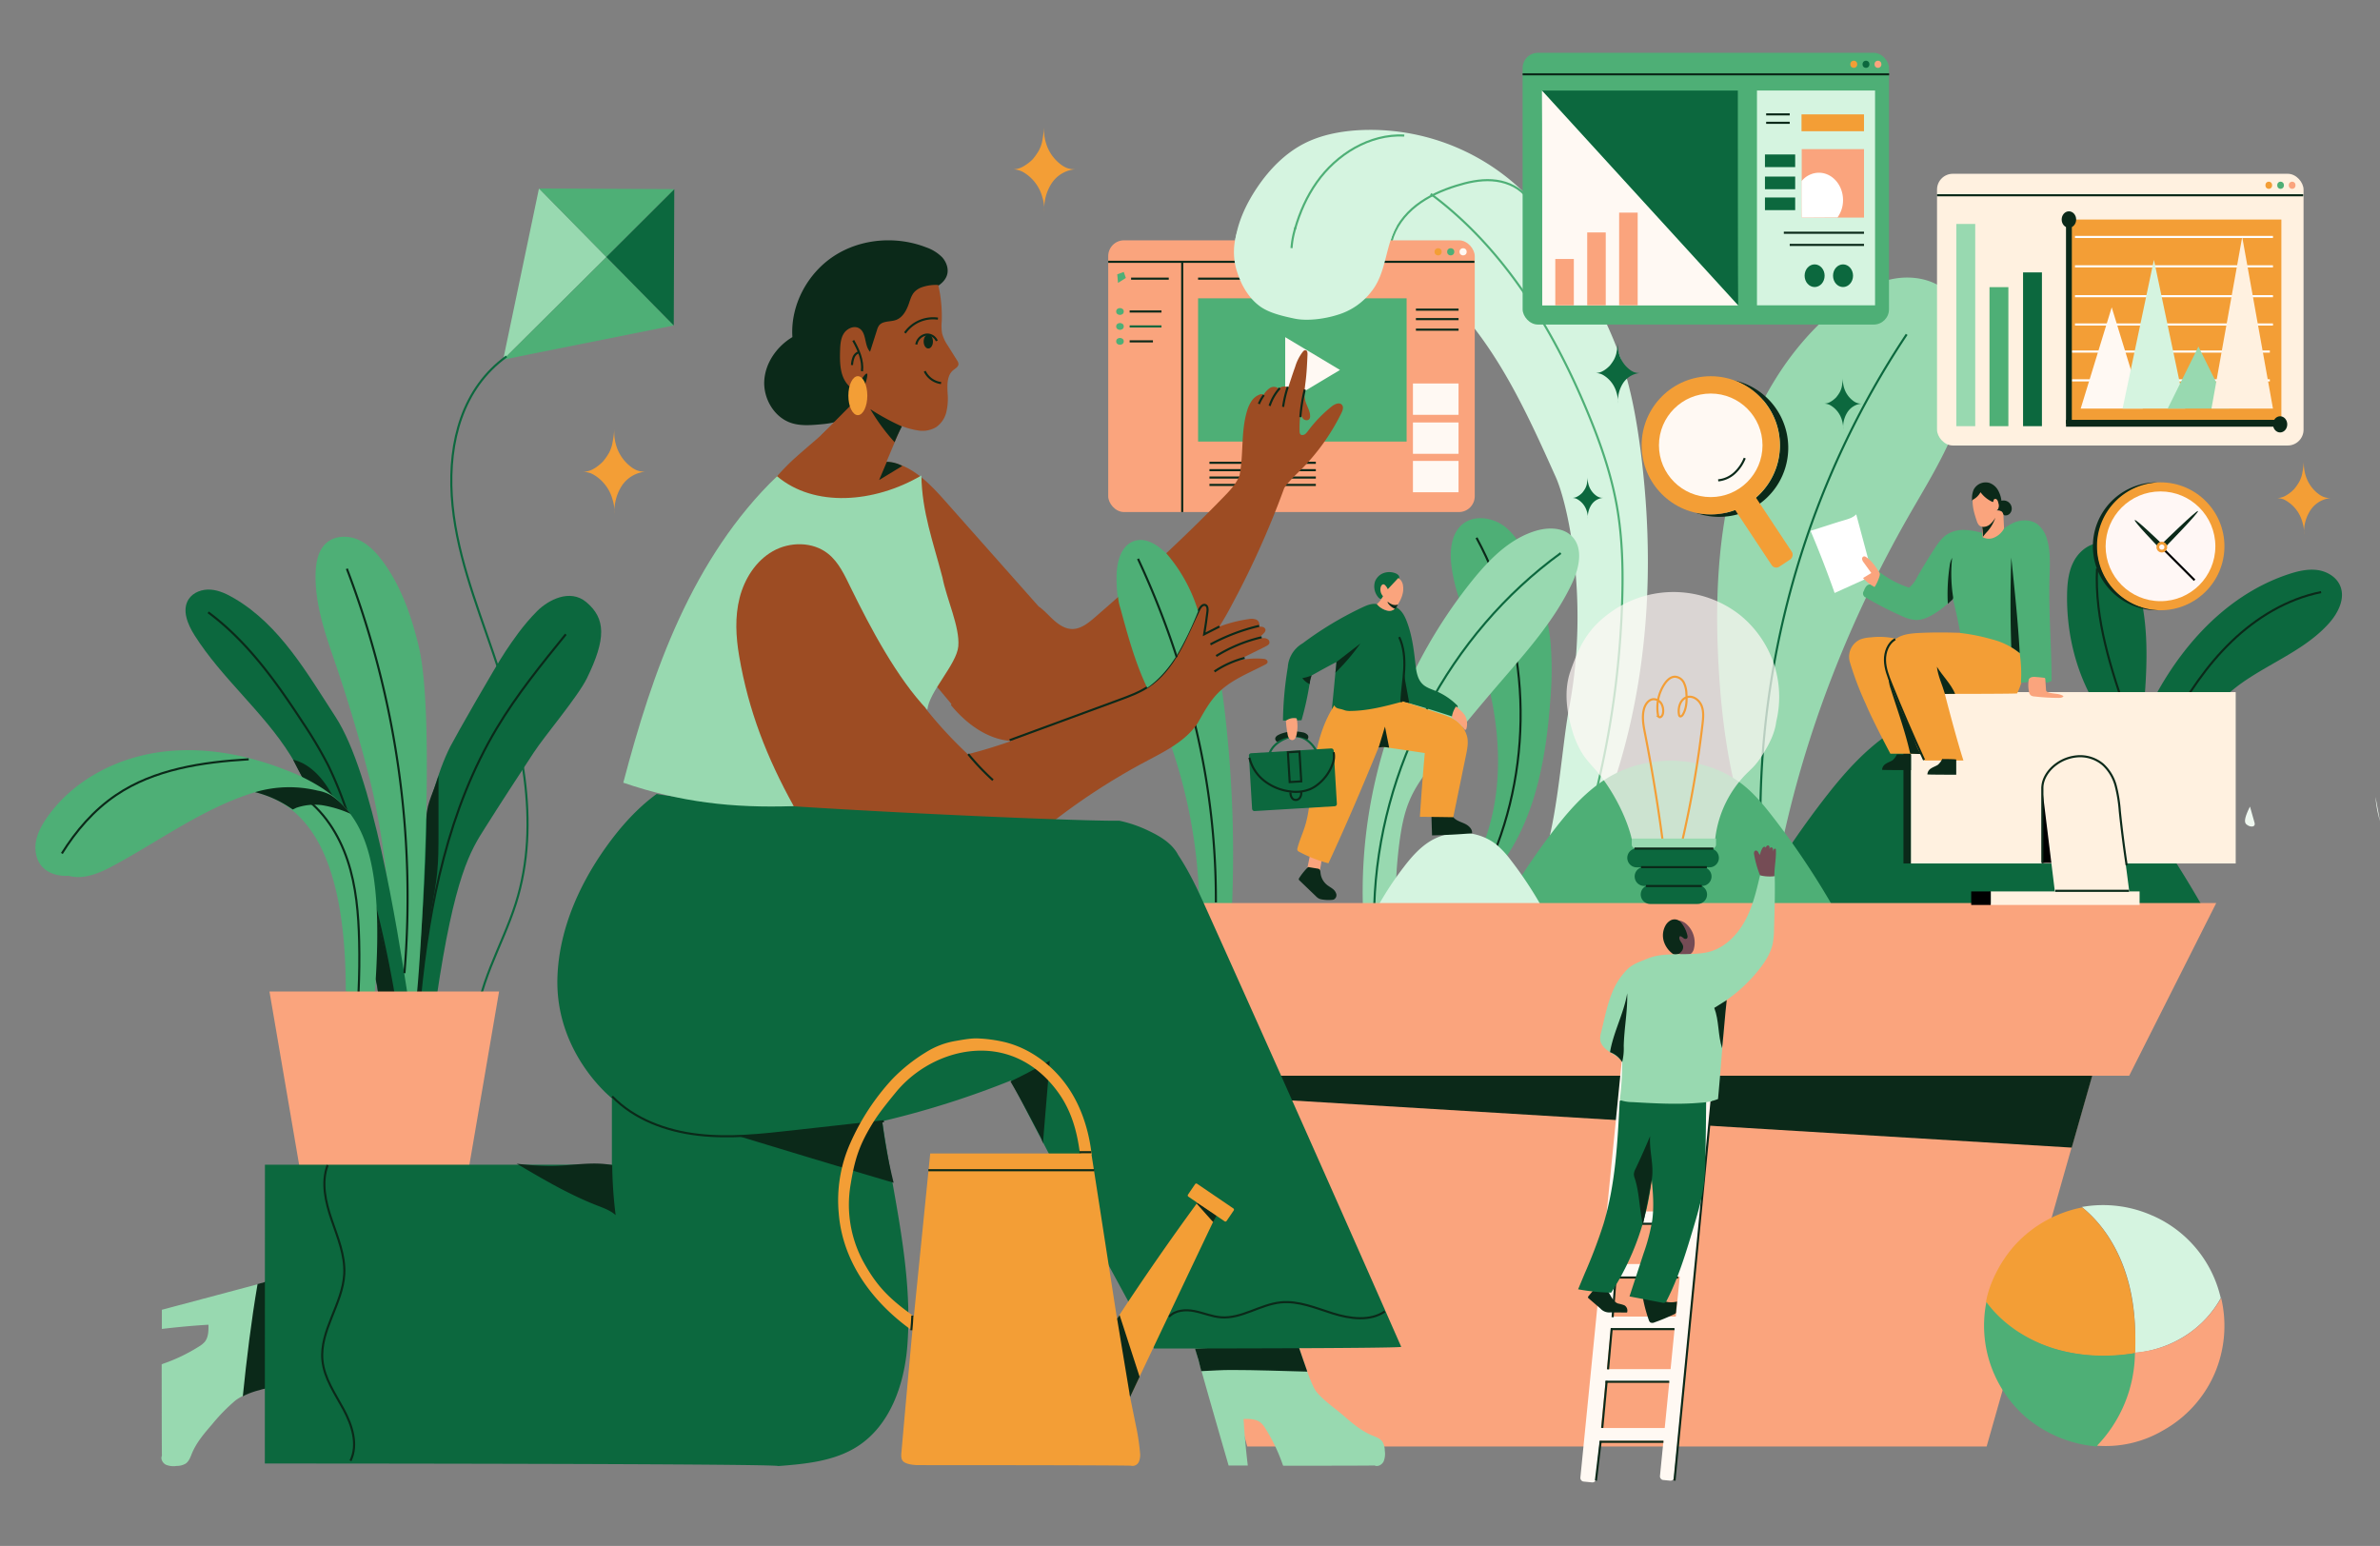 <?xml version="1.0" encoding="UTF-8"?> <svg xmlns="http://www.w3.org/2000/svg" viewBox="0 0 1129.85 733.92"><rect x="0" y="0" width="1129.85" height="733.92" fill="#808080" stroke="none"/><defs><style>.cls-1{fill:#98d9b0;}.cls-13,.cls-14,.cls-2{fill:#4eaf76;}.cls-3{fill:#0c683e;}.cls-10,.cls-19,.cls-20,.cls-22,.cls-24,.cls-25,.cls-4,.cls-6{fill:none;}.cls-14,.cls-25,.cls-4{stroke:#0c683e;}.cls-10,.cls-13,.cls-14,.cls-19,.cls-20,.cls-22,.cls-24,.cls-25,.cls-4,.cls-6{stroke-miterlimit:10;}.cls-5{fill:#0b2919;}.cls-13,.cls-6{stroke:#0b2919;}.cls-7{fill:#faa47d;}.cls-8{fill:#eff8f0;}.cls-9{fill:#d5f4e0;}.cls-10{stroke:#4eaf76;}.cls-11{fill:#f39e36;}.cls-12{fill:#fff9f3;}.cls-15{fill:#9d4c23;}.cls-16{fill:#754c55;}.cls-17{fill:#fff1e0;}.cls-18{fill:#fff;}.cls-19{stroke:#fff9f3;}.cls-20{stroke:#fff;}.cls-21,.cls-23{fill:#fff7f5;}.cls-22{stroke:#000;}.cls-23{opacity:0.71;}.cls-24{stroke:#f39e36;}.cls-25{stroke-linecap:round;stroke-width:9px;}</style></defs><g id="Why_step_into_this_journey_2_5" data-name="Why step into this journey 2/5"><polygon class="cls-1" points="255.87 89.47 238.87 170.73 287.89 122.02 255.87 89.47"></polygon><polygon class="cls-2" points="319.84 154.5 238.87 170.73 287.86 122.03 319.84 154.5"></polygon><polygon class="cls-2" points="320.13 89.78 287.85 122.02 255.87 89.47 320.13 89.78"></polygon><polygon class="cls-3" points="320.1 89.85 287.85 122.01 319.85 154.5 320.1 89.85"></polygon><path class="cls-4" d="M240.46,169.21c-20.88,15.12-27.59,40.31-26,66.12s11.34,50.27,19.67,74.73c13.05,38.3,23,80.26,10.74,118.85-6.47,20.45-19,39.58-19.11,61"></path><path class="cls-3" d="M190.39,473.53c0-37,11.43-95.78,23.4-119.16,2.76-5.37,21.33-37.87,26.09-45,3.41-5.09,8.25-12.39,15.14-19.29,5.25-5.24,15.56-10.73,23.31-4.23,9.28,7.79,9.46,17.42.27,36.18-4.28,8.74-20,27.23-25.23,35.24-7.74,11.82-15.47,23.64-23,35.58-7,11-14.6,22.69-23.23,81.47C201.21,474.28,196.81,471.45,190.39,473.53Z"></path><path class="cls-5" d="M202.52,387.45c-.27,28.54-2.63,57-5,85.45l1.67.13c1.65-14.17,3.4-28.33,5.83-42.39.93-5.42,2-10.83,2.52-16.3.62-6.11.62-12.27.63-18.41l0-27.63C206.28,375,202.57,381.32,202.52,387.45Z"></path><path class="cls-2" d="M198.83,307.08c-3.4-14.27-8.27-28.46-16.92-40.3-3.16-4.32-6.94-8.4-11.84-10.55s-11.09-2-15.11,1.52c-3.82,3.34-4.91,8.81-5.11,13.87-.6,15.52,5,30.51,10,45.21q9,26.54,15.83,53.76c4.36,17.49,11.12,54.74,11.12,102.4a46.64,46.64,0,0,0,10.95-.14C198.54,470.87,207.62,344,198.83,307.08Z"></path><path class="cls-3" d="M193.83,474.34c-5.53-35.57-16.84-106.81-34.54-134-13.59-20.92-26.41-43.49-47.89-56.17-3.49-2.06-7.24-3.92-11.28-4.24s-8.44,1.19-10.61,4.61c-3.24,5.11-.45,11.81,2.77,16.93,13,20.62,32.69,36.41,45.61,57.1,4.76,7.62,8.28,16.2,11.92,24.42,6.18,14,22.89,44.42,30,90.3C186.83,472.89,187.38,471.41,193.83,474.34Z"></path><path class="cls-6" d="M98.83,290.69c18.65,13.82,32.39,33.16,45.09,52.6a202.85,202.85,0,0,1,12,20.27,187.34,187.34,0,0,1,9.21,23.05,559.37,559.37,0,0,1,21.76,85.49"></path><path class="cls-5" d="M144,369.63c1.25,5.68,3.53,2.42,7.8,6.37,8.15,7.53,13.6,17.65,16.92,28.24S173.36,426,174.21,437q.64,8.48.95,17a21.37,21.37,0,0,0,1,6.86,41,41,0,0,0,1.88,3.75c1.25,2.46,1.14,5.73,1.83,8.64a50,50,0,0,0,6.85-.76c-1.74-12.33-5.1-24.83-7.59-36.62a116.76,116.76,0,0,0-3.95-13.31l-4.78-14c-3.79-11.12-7.61-22.32-13.47-32.51-4-6.95-10-13.55-17.78-15.4C139.91,362.22,144.15,370.53,144,369.63Z"></path><path class="cls-2" d="M177.87,472.13c5.08-66.43-6-85.33-24.65-97.77a90.18,90.18,0,0,0-16.89-8.55c-19.4-7.73-40.66-11.69-61.31-8.63s-40.6,13.67-52.59,30.76c-2.46,3.51-4.62,7.36-5.36,11.58s.11,8.9,3,12c3.27,3.53,8.41,4.54,12.55,4.27,7.3,2,14.89-1.41,21.54-5,22.18-12,42.68-27.28,66.9-34.71,22.91,5.5,43.09,26.93,43.09,94.48C169.94,472.44,171.19,470.77,177.87,472.13Z"></path><path class="cls-5" d="M121.09,376.08a57.18,57.18,0,0,1,29.72-.74,20,20,0,0,1,6.34,2.22c3.76,2.42,6.43,5.48,9.29,8.8a54.36,54.36,0,0,0-13.66-4.12,27,27,0,0,0-12.21,1.29,15.84,15.84,0,0,1-1.6.76c-.14-.07-.9-.62-1.4-.92A52.4,52.4,0,0,0,121.09,376.08Z"></path><path class="cls-6" d="M118.07,360.47c-22,1.33-44.83,4.67-63,17-10.53,7.12-19,16.95-25.7,27.71"></path><path class="cls-6" d="M142.66,377.32c10.83,7.2,18.21,18.79,22.33,31.12s5.2,25.48,5.51,38.48q.28,12-.29,24"></path><path class="cls-6" d="M164.66,270A436.56,436.56,0,0,1,192,462"></path><path class="cls-6" d="M268.6,301.13c-11.59,14.29-23.23,28.65-32.69,44.44-23,38.39-32.17,83.51-36.53,128.06"></path><polygon class="cls-7" points="152.92 616.72 127.92 470.72 236.92 470.72 211.92 616.72 152.92 616.72"></polygon><path class="cls-1" d="M826.64,384.68c-6.56-22.16-9.48-45.26-10.77-68.34-1.75-31.29-.5-63.1,8.11-93.24s25-58.67,49.67-78c7.15-5.63,15.13-10.52,24-12.48s18.82-.64,25.88,5.09,10.29,14.78,11.37,23.7c1.8,14.92-1.79,30.06-7.6,43.92S913.53,232,906.08,245c-28,49.06-49,102.24-60.52,157.54A69.9,69.9,0,0,0,826.64,384.68Z"></path><path class="cls-8" d="M1068.13,382.92l2.11,7.46a2.26,2.26,0,0,1,.11,1.12c-.31,1.26-2.21,1-3.3.29S1064.39,390.31,1068.13,382.92Z"></path><path class="cls-9" d="M765.23,374.31c17.62-51.53,20.6-107.38,13.47-161.37-1.91-14.44-4.54-28.85-9.28-42.62-4.58-13.32-11.07-25.89-17.8-38.27-7-12.81-14.28-25.59-24-36.43A104.28,104.28,0,0,0,644,61.87c-8.67.62-17.38,2.38-25.1,6.38-9,4.68-16.32,12.23-22,20.64s-9.91,17.73-10.81,27.72,1.9,20.56,8.84,27.8c8,8.32,20.54,11.25,31.88,9.19s21.49-8.59,29.69-16.69c6.66-6.59,12.58-14.52,22.1-17a35,35,0,0,0,8,20.88c24,23.59,38.24,55.07,52,85.77,5.74,12.83,16,59,6.27,109.71-3.1,16.18-5.12,48.1-11,67.68C738.3,400.78,760.11,377.51,765.23,374.31Z"></path><path class="cls-2" d="M569.41,433a247,247,0,0,0-18.33-91.9c-9.1-22.24-21.71-44.29-21-68.31.19-6.35,2.21-13.78,8.2-15.9s12.15,2.34,16.39,7c18.08,20,23.77,48.1,26.87,74.89a582.84,582.84,0,0,1,3.22,93.77C579.3,433.62,573.58,433.18,569.41,433Z"></path><path class="cls-2" d="M700.91,408.24c15.47-31.43,11.79-69.32-.18-102.25-4.57-12.54-10.31-24.89-11.78-38.16-.76-6.93.12-14.91,5.62-19.19s14.16-3,19.78,1.36,8.92,11,11.66,17.62c5,12,8.82,24.54,10.09,37.46a160.77,160.77,0,0,1-.12,27.14c-2.06,29-7.64,59.35-26.24,81.73C707.6,412.62,705.46,411.29,700.91,408.24Z"></path><path class="cls-6" d="M700.94,255.31c25.55,47.06,27.88,106,6.11,155"></path><path class="cls-1" d="M647,430.47a236,236,0,0,1,51.94-154.9c8.09-10,17.6-19.7,29.89-23.49,5.9-1.82,13.08-1.87,17.41,2.53,5.59,5.68,3.43,15.19,0,22.41-8.17,17.32-21.11,31.85-33.59,46.37q-15.48,18-30.34,36.55c-4.94,6.16-9.89,12.45-13,19.69-2.81,6.49-4.07,13.54-5,20.56a217.89,217.89,0,0,0-1.74,31.48C657.29,433.09,651.66,433.35,647,430.47Z"></path><path class="cls-8" d="M1127.73,378.34a52.69,52.69,0,0,0,2.12,11.48"></path><path class="cls-6" d="M542.71,274.66a353.86,353.86,0,0,1,34.5,153.75"></path><path class="cls-4" d="M652.4,430c2-65.34,35.67-129,88.53-167.42"></path><path class="cls-10" d="M679.2,92.06c34.49,25.6,57.86,63.65,74.35,103.32,6,14.35,11.16,29.11,13.93,44.4s3.11,31.1,2.57,46.71A437.9,437.9,0,0,1,757,378.8"></path><path class="cls-10" d="M723.81,92.37c-3.92-4.24-9.73-6.4-15.49-6.78s-11.52.88-17,2.6c-6.75,2.11-13.35,5-18.93,9.34s-10.1,10.29-11.87,17.14"></path><path class="cls-10" d="M666.65,64.34c-16.38-.84-32.11,8.83-41.56,22.24s-13.3,30.06-14.23,46.44"></path><path class="cls-4" d="M835.72,392.46a414.15,414.15,0,0,1,69.43-233.71"></path><path class="cls-3" d="M829.46,435A429.61,429.61,0,0,1,865,380.53c9.83-12.83,20.61-25.3,34.31-33.88,27-16.92,64.93-15.33,89.27,5.26,6.72,5.7,12.34,12.57,17.72,19.54a506.57,506.57,0,0,1,40.25,60.66L928.25,435.4c-15.58.44-31.24.87-46.69-1.16-6-.78-11.95-1.94-18-2C853.69,432.19,844,435.1,829.46,435Z"></path><path class="cls-2" d="M710.75,435.23a317.85,317.85,0,0,1,26.34-40.41c7.28-9.51,15.28-18.76,25.43-25.12,20-12.54,48.14-11.37,66.18,3.9,5,4.22,9.15,9.32,13.14,14.49a375.29,375.29,0,0,1,29.84,45L784,435.5c-11.55.32-23.16.64-34.61-.86-4.44-.59-8.86-1.44-13.33-1.47C728.71,433.12,721.5,435.28,710.75,435.23Z"></path><path class="cls-9" d="M653.51,431.38a152.42,152.42,0,0,1,12.82-19.66c3.54-4.63,7.43-9.13,12.37-12.22,9.75-6.11,23.42-5.54,32.2,1.89a46.06,46.06,0,0,1,6.4,7.05,183.1,183.1,0,0,1,14.51,21.88l-42.67,1.19a106.33,106.33,0,0,1-16.84-.42,52.56,52.56,0,0,0-6.49-.71C662.25,430.35,658.74,431.4,653.51,431.38Z"></path><polygon class="cls-7" points="592.11 686.7 543.11 510.7 993.11 510.7 943.11 686.7 592.11 686.7"></polygon><polygon class="cls-5" points="596.49 503.39 994.96 502.84 993.21 510.76 983.51 544.82 609.76 522.22 596.49 503.39"></polygon><polygon class="cls-7" points="580.22 510.7 520.11 428.7 1052.11 428.7 1010.78 510.7 580.22 510.7"></polygon><rect class="cls-7" x="526.1" y="114.09" width="174" height="129" rx="7.51"></rect><ellipse class="cls-11" cx="682.71" cy="119.54" rx="1.69" ry="1.71"></ellipse><ellipse class="cls-2" cx="688.69" cy="119.54" rx="1.69" ry="1.71"></ellipse><ellipse class="cls-12" cx="694.58" cy="119.54" rx="1.69" ry="1.71"></ellipse><line class="cls-6" x1="526.1" y1="124.29" x2="699.95" y2="124.29"></line><ellipse class="cls-2" cx="531.68" cy="147.88" rx="1.8" ry="1.62"></ellipse><ellipse class="cls-2" cx="531.68" cy="154.97" rx="1.8" ry="1.62"></ellipse><ellipse class="cls-2" cx="531.68" cy="162.06" rx="1.8" ry="1.62"></ellipse><line class="cls-6" x1="561.23" y1="124.41" x2="561.23" y2="243.09"></line><line class="cls-13" x1="536.96" y1="132.29" x2="554.84" y2="132.29"></line><line class="cls-13" x1="568.76" y1="132.29" x2="600.85" y2="132.29"></line><line class="cls-13" x1="536.28" y1="147.88" x2="551.39" y2="147.88"></line><line class="cls-14" x1="536.28" y1="154.97" x2="551.39" y2="154.97"></line><line class="cls-13" x1="536.28" y1="162.06" x2="547.33" y2="162.06"></line><path class="cls-2" d="M530.39,130.23c1-.35,2.06-.73,3.08-1.13.33,1,.68,1.9,1,2.85l-3.72,2.36S530.52,131.59,530.39,130.23Z"></path><rect class="cls-12" x="670.76" y="182.06" width="21.65" height="14.87"></rect><rect class="cls-12" x="670.76" y="200.57" width="21.65" height="14.87"></rect><rect class="cls-12" x="670.76" y="218.82" width="21.65" height="14.87"></rect><rect class="cls-2" x="568.76" y="141.63" width="99" height="68"></rect><polygon class="cls-12" points="636.13 175.63 610.12 160.07 610.12 191.19 636.13 175.63"></polygon><line class="cls-6" x1="672.17" y1="147" x2="692.42" y2="147"></line><line class="cls-6" x1="672.17" y1="151.5" x2="692.42" y2="151.5"></line><line class="cls-6" x1="672.17" y1="156.5" x2="692.42" y2="156.5"></line><line class="cls-6" x1="574.16" y1="219.71" x2="624.66" y2="219.71"></line><line class="cls-6" x1="574.16" y1="223.21" x2="624.66" y2="223.21"></line><line class="cls-6" x1="574.16" y1="226.71" x2="624.66" y2="226.71"></line><line class="cls-6" x1="574.16" y1="230.21" x2="624.66" y2="230.21"></line><path class="cls-15" d="M439.43,336.39a202.6,202.6,0,0,0,20,21.66c23-5.71,44.54-15.9,66.89-23.66,8.39-2.92,17.15-5.63,23.34-11.41,9.94-9.06,13.43-23,20.24-34.6.4-.68.95-1.43,1.74-1.43,1.24,0,1.59,1.7,1.52,2.94-.21,3.45-.6,6.89-1.1,10.61a65.51,65.51,0,0,1,20.68-6.58,6.09,6.09,0,0,1,3.76.29c1.13.59,1.8,2.21.94,3.21a15,15,0,0,1,2,.22,1.7,1.7,0,0,1,1.34,1.37,2.21,2.21,0,0,1-.69,1.46,15.23,15.23,0,0,1-2.89,2.55,20.76,20.76,0,0,0,2.36-.08,3.72,3.72,0,0,1,2.27.53,1.77,1.77,0,0,1,.72,2.06,2.56,2.56,0,0,1-1.09,1c-.57.34-1.17.64-1.76.93-4.32,2.16-8.66,4.28-12.92,6.39a39,39,0,0,1,12.77-1.1,3.53,3.53,0,0,1,1.51.36,1.28,1.28,0,0,1,.69,1.29c-.11.54-.65.87-1.14,1.12-7.85,4.08-16.41,7.33-22.57,13.67-3.95,4.07-6.66,9.16-9.46,14.09-5.8,8.72-15.77,13.51-25,18.42A305.54,305.54,0,0,0,497,392.31a959.09,959.09,0,0,1-107,.09,1.69,1.69,0,0,1-1.89-1.65,29.81,29.81,0,0,0-7.23-12.15A618,618,0,0,1,439.43,336.39Z"></path><path class="cls-15" d="M451.41,334.7c7.58,9.25,18.24,17,30.2,17.15,5.29.06,10.47-1.38,15.55-2.87,14.23-4.18,28.37-8.91,41.54-15.73s25.38-15.85,34.47-27.57a133.59,133.59,0,0,0,11.5-18.33,422,422,0,0,0,25-55.68c2.16-3.22,5.08-5.84,7.82-8.58a101.56,101.56,0,0,0,19.31-27c.61-1.23,1.15-2.81.28-3.87-1.17-1.42-3.45-.4-4.89.74a62.39,62.39,0,0,0-11.18,11.55c-.75,1-1.63,2.11-2.74,2a1,1,0,0,1-1.08-.59,2.83,2.83,0,0,1-.24-1.29,63.73,63.73,0,0,1,.42-8.73,5.77,5.77,0,0,0,1.36,3c.81.75,2.31.87,2.91-.06a2.22,2.22,0,0,0,.3-1.21c.06-2.51-1.52-4.72-2.21-7.13-.87-3-.3-6.27.08-9.41.53-4.28.72-8.6.9-12.91,0-.73-.07-1.66-.77-1.87s-1.12.29-1.51.75A21.88,21.88,0,0,0,614.9,174c-1.2,3.33-2.28,6.69-3.37,10.05a.18.18,0,0,0,.11-.09,4.48,4.48,0,0,0-4.68.48,3.55,3.55,0,0,0-4.18-.19,10.45,10.45,0,0,0-3,3.29,1.52,1.52,0,0,0-1.72-.25,8.07,8.07,0,0,0-3.95,3.14,16.69,16.69,0,0,0-2.1,4.65c-3,9.9-1.56,20.66-3.59,30.75-1.56,3.86-4.49,7-7.38,9.95-19.48,20.11-40.14,39-61.32,57.35-3.16,2.73-6.75,5.6-10.92,5.48-3.2-.1-6.07-2-8.45-4.11s-4.49-4.61-7-6.41A331.83,331.83,0,0,0,451.41,334.7Z"></path><path class="cls-5" d="M412.16,179.76c-1.79,7.91-5.55,16.19-12.91,19.58-3.27,1.51-6.92,1.89-10.51,2.19-4.38.37-8.89.65-13.07-.71-8.12-2.65-13.34-11.54-12.85-20.07s6-16.3,13.35-20.72c-1-15.12,7.14-30.31,19.86-38.56s29.47-9.55,43.6-4.06a19.72,19.72,0,0,1,7.71,4.8c2,2.28,3.16,5.57,2.2,8.47s-3.45,4.64-5.93,6.16C438.39,140.05,414.67,168.68,412.16,179.76Z"></path><path class="cls-15" d="M445.41,135.28a65.88,65.88,0,0,1,1.65,17.37,22.17,22.17,0,0,0,.19,5.7,19,19,0,0,0,2.74,5.77l4.38,7a3.32,3.32,0,0,1,.65,1.65c0,1.37-1.49,2.14-2.54,3-3,2.51-2.82,7.12-2.61,11.05a28.12,28.12,0,0,1-.61,8.78,12.2,12.2,0,0,1-4.82,7.16,12.62,12.62,0,0,1-8.22,1.65,37.06,37.06,0,0,1-8.25-2.18l-7.49,17.87a35.59,35.59,0,0,1-22-3.77c-4-2.12-7.74-5.35-8.64-9.75l14-14.12a34.88,34.88,0,0,0,5.07-5.93c1.7-2.73,3.38-8.85,2.69-9.13-1.12-.39-2.95,3.9-4.83,5.46a3.48,3.48,0,0,1-2.19,1,3.21,3.21,0,0,1-2.17-1.31c-3.64-4.17-3.76-10.27-3.61-15.81.08-2.89.22-5.93,1.75-8.37s4.94-4,7.4-2.46c3.54,2.18,2.23,8.06,5.09,11.08l3.3-10.33a7,7,0,0,1,.95-2.12c1.73-2.29,5.28-1.67,8-2.62,3.24-1.15,5.06-4.56,6.19-7.81.68-2,1.27-4.09,2.72-5.61a9.29,9.29,0,0,1,3.72-2.23A20.64,20.64,0,0,1,445.41,135.28Z"></path><path class="cls-6" d="M479.31,351.4l52.12-19.17c4.64-1.71,9.32-3.44,13.46-6.14,6.24-4.07,10.93-10.16,14.63-16.63s6.5-13.41,9.78-20.1c.59-1.21,1.74-2.63,3-2.09,1,.46,1.06,1.91.92,3-.44,3.47-.89,6.94-1.56,10.87l7.27-3.71"></path><path class="cls-6" d="M574.64,305.92a94.35,94.35,0,0,1,23.14-8.8"></path><path class="cls-6" d="M577.36,311.44a72,72,0,0,1,21.59-8.9"></path><path class="cls-6" d="M576.53,318.79a46.71,46.71,0,0,1,14.34-6.45"></path><ellipse class="cls-5" cx="440.69" cy="162.14" rx="2.21" ry="3.31"></ellipse><path class="cls-6" d="M611.37,183.62a52.8,52.8,0,0,0-2.24,9.53"></path><path class="cls-6" d="M607.57,184.26a23.6,23.6,0,0,0-4.85,8.42"></path><path class="cls-6" d="M600,187.58a18.94,18.94,0,0,0-2.37,4.18"></path><path class="cls-1" d="M566.39,636.38c4.29,16.13,16.87,59.38,16.87,59.38s8.87,0,9.1,0c-.87-7.34-1.57-14.71-2-22.12,2.86-.06,6,0,8.18,1.8a11.41,11.41,0,0,1,2.15,2.68,82.23,82.23,0,0,1,8.26,17.23l.21.49s42.93,0,43.38-.12c1.57.76,3.52-.35,4.3-1.9a9.75,9.75,0,0,0,.56-5.12,8.41,8.41,0,0,0-1.09-4.21c-1.11-1.64-3.15-2.3-5-3.06-5.17-2.17-9.5-5.9-13.74-9.57-3.95-3.42-9.42-7.11-12.67-11.19s-9.68-25.81-9.68-25.81S565.89,635.89,566.39,636.38Z"></path><path class="cls-5" d="M616.7,639.87c-16.3-.52-33.12-.42-49.42.29,1.28,3.92,2.21,7.33,3,10.78,5.25-.23,9.42-.55,14-.55,12.11,0,24.21.47,36.34.78C619.32,647.37,617.92,643.58,616.7,639.87Z"></path><path class="cls-6" d="M619.42,184.92a78.78,78.78,0,0,0-2.11,13.13"></path><path class="cls-15" d="M419.87,219.2c11.79.32,21,9.83,28.83,18.66L494.94,290a406.47,406.47,0,0,1-40.08,48.06L437.28,317c2.06,10.61,4,22.26-1.28,31.7-4.17,7.5-12.05,12.05-19.55,16.22-9.73,5.42-18,14.09-27.7,19.51-2.23,1.24-6.11-.73-8.66-.8-3.24-.1-6-2.33-8.33-4.57-22.16-21.15-32.79-53-30.4-83.54s11.11-53.32,32.77-75c4.66-4.66,14.07-12.21,17.57-15.7C398,198.56,408.41,218.89,419.87,219.2Z"></path><path class="cls-1" d="M125.22,608.93,76.84,621.8s0,8.87,0,9.1c7.34-.87,14.71-1.57,22.12-2,.06,2.86,0,6-1.8,8.18a11.41,11.41,0,0,1-2.68,2.15,81.7,81.7,0,0,1-17.23,8.25l-.49.21s0,42.93.12,43.39c-.76,1.57.35,3.52,1.9,4.3a9.78,9.78,0,0,0,5.13.56,8.4,8.4,0,0,0,4.2-1.09c1.64-1.11,2.3-3.15,3.06-5,2.17-5.17,5.91-9.5,9.58-13.74a85.57,85.57,0,0,1,10.93-11.18c4.08-3.25,14.07-6.42,14.07-6.42S125.72,608.43,125.22,608.93Z"></path><path class="cls-5" d="M122.27,609.6c-3,17.52-5.21,35.66-7,53.3,3.41-1.9,8.6-3.28,12.42-4.09-.77-16.82-1.72-33.67-1.34-50.5C125.22,609,123.32,609.22,122.27,609.6Z"></path><path class="cls-3" d="M125.72,694.79s244.09,0,243.66,1.21c13.06-1,26.73-2.27,37.74-9.37,15.41-9.92,22.15-29.23,23.6-47.5,2.86-36-6.84-71.64-11.9-106.84A422,422,0,0,0,480,512.92c21.49,43,67.85,127.27,67.85,127.27s116.78,0,117.35-.79Q619.52,535.5,572.91,432c-3.91-8.69-7.84-17.41-13.59-26.11-2.77-5.32-8.2-8.68-13.61-11.27a60.84,60.84,0,0,0-14.36-5c-19.06.49-188.21-6.92-219.63-12.69-9.49,6.94-17.38,15.88-24.2,25.46-12.76,17.94-22,39-22.87,61-1.48,36.49,25.83,58,25.83,58v31.55H125.77Z"></path><path class="cls-5" d="M441,274.53c-.51,15.91-1.16,31.82-1.46,48.05,2.76-13.87,5.13-27.83,7-41.46A47,47,0,0,0,441,274.53Z"></path><path class="cls-6" d="M459.65,358a115.15,115.15,0,0,0,11.73,12.36"></path><path class="cls-5" d="M413.17,194.27a115.12,115.12,0,0,0,15,8.18,79.28,79.28,0,0,0-3.48,7.48A93.32,93.32,0,0,1,413.17,194.27Z"></path><path class="cls-6" d="M405.06,161.65c2.54,4.47,4.77,9.48,4.15,14.58"></path><path class="cls-6" d="M407.77,167.2a4.19,4.19,0,0,0-2.57,2.49,12.33,12.33,0,0,0-.73,3.62"></path><path class="cls-6" d="M435,163.54a5.71,5.71,0,0,1,4.3-4.61,4.87,4.87,0,0,1,5.42,2.92"></path><path class="cls-6" d="M429.6,158.06a16.31,16.31,0,0,1,15.66-6.79"></path><path class="cls-6" d="M439,176.23a10,10,0,0,0,7.75,5.62"></path><path class="cls-5" d="M290.64,553.13a202.56,202.56,0,0,0,1.63,23.74c-2.47-2.22-5.7-3.36-8.79-4.57-13.39-5.21-25.82-12.55-38.19-19.86a137.31,137.31,0,0,0,16.45,1.11C271.38,553.42,281.16,551.27,290.64,553.13Z"></path><path class="cls-6" d="M290.61,520.53c10.56,10.86,25.64,16.4,40.69,18.17s30.25.07,45.3-1.61l43-4.8"></path><path class="cls-5" d="M351.09,539.5c24.28,7.39,48.57,14.77,73.15,22a244.54,244.54,0,0,1-5.41-29c0-.22-.1-.49-.32-.53s-.21.44,0,.53Q384.78,536.27,351.09,539.5Z"></path><path class="cls-5" d="M479.69,513.4c6.28-3,12.43-6.29,18.67-9.86-1.08,13-2.16,26-3.27,39.37a13.83,13.83,0,0,0-1.7-4.34C488.9,530,484.4,521.48,479.69,513.4Z"></path><path class="cls-5" d="M421,219.25l-3.66,8.64,11-6.68A15.48,15.48,0,0,0,421,219.25Z"></path><path class="cls-6" d="M155.53,553.16c-3.14,8.27-.95,17.56,1.91,25.93s6.44,16.85,6,25.68c-.72,14.23-11.78,26.93-10.36,41.1.84,8.47,6,15.76,10.05,23.27s7,16.69,3.26,24.35"></path><path class="cls-6" d="M554.94,625.13c2.94-3.18,7.87-3.53,12.11-2.69s8.3,2.63,12.61,2.95c9.78.73,18.6-6.11,28.37-7.1,8.46-.85,16.64,2.73,24.76,5.26s17.59,3.85,24.61-.94"></path><path class="cls-1" d="M368.89,226.09c-19.83,19-34.93,42.59-46.44,67.55S302.91,345,295.89,371.58c27.09,9.25,51.76,12.12,80.9,11.12-12.78-23.12-21.43-45.19-25.89-71.23-1.57-9.16-2.08-18.67.22-27.68s7.68-17.51,15.76-22.11,19-4.6,26.25,1.21c5.14,4.1,7.93,10.39,10.83,16.3,9.21,18.79,21.82,42.66,36.28,57.8.72-8.54,13.94-21.59,14.69-30.16.79-9.18-5.49-22.24-7.53-32.68-4.37-16.78-9.73-31.08-10-48.41C415,238.87,386.52,241,368.89,226.09Z"></path><path class="cls-11" d="M434.18,625.12c-12.3-8.67-18.16-14.78-24.66-26.73a56.8,56.8,0,0,1-5.72-36c1.85-11.34,3.83-18.09,9.75-27.94,2.55-4.24,4.78-7.42,11.78-15.94,12.54-15.27,34.08-23.7,53-17.86,10,3.08,18.31,9.87,24.33,18.42s8.64,18,10,28.49a35.43,35.43,0,0,0,5.58.55c-1.33-11.83-5.18-23.7-12.22-33.3s-17.2-17.06-28.73-20A67.12,67.12,0,0,0,464.59,493c-3.4-.21-7.4.58-10.76,1.15a38.28,38.28,0,0,0-14.36,5.46,79.94,79.94,0,0,0-16,12.82,110.45,110.45,0,0,0-19.78,30.19,66.69,66.69,0,0,0-5.48,33.75c2,23.77,17.08,42.8,35.15,55.53C433.6,629,434.1,627.47,434.18,625.12Z"></path><path class="cls-11" d="M432.77,635.57s-3.27,36-4.85,54.08c-.12,1.34-.19,2.83.64,3.9,1.49,1.89,6.76,2,6.76,2s101.77,0,101.67.3a3.25,3.25,0,0,0,3.65-1.86,8.49,8.49,0,0,0,.56-4.37,105.06,105.06,0,0,0-2.07-13.4l-3-14.73s.62.4.66.89c13.58-28.51,27.07-57.06,40.55-85.35a83.86,83.86,0,0,0-8.51-6.63q-20,27.29-38.56,55.62L518.1,547.6H441.6Z"></path><line class="cls-6" x1="440.71" y1="555.55" x2="519.48" y2="555.55"></line><polygon class="cls-5" points="568.44 570.98 577.72 576.82 575.92 580.18 568.09 571.4 568.44 570.98"></polygon><rect class="cls-11" x="563.7" y="567.21" width="22.18" height="7.39" rx="0.65" transform="translate(420.74 -224.45) rotate(34.23)"></rect><path class="cls-6" d="M433.13,624.53c-.1,2.33-.27,4.65-.49,7"></path><polygon class="cls-5" points="530.31 626.01 536.49 663.19 541.01 653.61 531.5 624.31 530.31 626.01"></polygon><line class="cls-6" x1="512.47" y1="547" x2="518.05" y2="547"></line><rect class="cls-12" x="760.27" y="496.96" width="7.42" height="207.12" rx="1.61" transform="translate(63.09 -72.56) rotate(5.67)"></rect><rect class="cls-12" x="797.08" y="515.78" width="6.72" height="187.47" rx="1.61" transform="translate(64.16 -76.12) rotate(5.67)"></rect><rect class="cls-12" x="773.65" y="661.46" width="6" height="39" rx="1.61" transform="translate(1457.61 -95.7) rotate(90)"></rect><rect class="cls-12" x="775.65" y="633.5" width="6" height="39" rx="1.61" transform="translate(1431.65 -125.66) rotate(90)"></rect><rect class="cls-12" x="778.96" y="608.54" width="6" height="39" rx="1.61" transform="translate(1410 -153.93) rotate(90)"></rect><rect class="cls-12" x="780.46" y="583.58" width="6" height="39" rx="1.61" transform="translate(1386.54 -180.38) rotate(90)"></rect><rect class="cls-12" x="780.46" y="558.62" width="6" height="39" rx="1.61" transform="translate(1361.58 -205.34) rotate(90)"></rect><line class="cls-6" x1="764.68" y1="630.98" x2="794.93" y2="630.98"></line><line class="cls-6" x1="762.18" y1="655.98" x2="792.43" y2="655.98"></line><line class="cls-6" x1="759.43" y1="684.48" x2="789.68" y2="684.48"></line><line class="cls-6" x1="766.42" y1="606.48" x2="796.67" y2="606.48"></line><line class="cls-6" x1="770.99" y1="580.98" x2="801.24" y2="580.98"></line><line class="cls-6" x1="812.51" y1="522.9" x2="794.93" y2="702.9"></line><line class="cls-6" x1="759.88" y1="684.15" x2="757.63" y2="702.9"></line><line class="cls-6" x1="762.73" y1="655.6" x2="760.63" y2="677.9"></line><line class="cls-6" x1="765.13" y1="630.59" x2="763.38" y2="650.09"></line><line class="cls-6" x1="767.05" y1="605.84" x2="765.55" y2="625.34"></line><path class="cls-5" d="M756.78,612.12l-2.6,3.12c-.18.23-.38.5-.3.78a1,1,0,0,0,.32.4l5.51,4.74a5.65,5.65,0,0,0,4.82,1.89l7.88.06a2.91,2.91,0,0,0-1.3-3.45,20.4,20.4,0,0,0-3-.83c-2.24-.82-3.21-3.35-4.48-5.36a2,2,0,0,0-.59-.68,2.33,2.33,0,0,0-1-.27C760.27,612.34,758.53,612.15,756.78,612.12Z"></path><path class="cls-5" d="M779.91,616.09a69.2,69.2,0,0,0,2.83,10.59,2.3,2.3,0,0,0,.67,1.11,2.26,2.26,0,0,0,2,0,93.85,93.85,0,0,0,9.51-3.95,1.32,1.32,0,0,0,.56-.39,1.41,1.41,0,0,0,.19-.68l.46-4.87a11.67,11.67,0,0,1-4.28.26,26.34,26.34,0,0,1-3.69-1.06A28.5,28.5,0,0,0,779.91,616.09Z"></path><path class="cls-3" d="M768.92,522.56c-1,19.67-2,39.57-7.67,58.44a242.59,242.59,0,0,1-9,23.7l-3.08,7.38a98.43,98.43,0,0,0,15.7,1.6,124.54,124.54,0,0,0,19.21-53.95c.67,6.57,1.18,13.21.26,19.75a91.19,91.19,0,0,1-4.1,15.6l-6.67,20.39,15.45,2.95a2.2,2.2,0,0,0,1.32,0,2.27,2.27,0,0,0,1-1.18c5.41-10.6,8.88-22.05,12.3-33.44,2.25-7.51,4.5-15.07,5.37-22.86.42-3.79.5-7.6.58-11.41q.27-13.21.37-26.44a2.28,2.28,0,0,0-.26-1.34c-.49-.74-1.57-.69-2.45-.56a127,127,0,0,1-37.4-.14C769.67,521.86,769.43,522.67,768.92,522.56Z"></path><path class="cls-16" d="M835.31,415a50.66,50.66,0,0,1-2.59-9.33,2.77,2.77,0,0,1,0-1.11,1,1,0,0,1,.73-.77c.51-.1,1,.33,1.23.78a4.38,4.38,0,0,0,.83,1.3,9.07,9.07,0,0,1,1.12-3.11,1.52,1.52,0,0,1,.78-.76c.35-.11.82.15.78.52.21-.58.63-1.29,1.24-1.15a.85.85,0,0,1,.6.71,2.51,2.51,0,0,1-.06,1c.18-.34.4-.72.78-.79a.87.87,0,0,1,.92.69,2.47,2.47,0,0,1-.08,1.26c.23-.3.28-.7.48-1s.73-.49.93-.17a.84.84,0,0,1,.07.35c.17,4.42-.84,8.81-.73,13.23-.84,0-1.68,0-2.51-.07C838.07,416.4,835.77,416.29,835.31,415Z"></path><path class="cls-16" d="M794.63,437.58a4.12,4.12,0,0,1,3.31-.4,7.15,7.15,0,0,1,2.91,1.75,11.84,11.84,0,0,1,3.31,11.41,4.29,4.29,0,0,1-1.11,2.14c-1.06,1-2.67.91-4.1.8a4.41,4.41,0,0,1-2.24-.59,4.31,4.31,0,0,1-1.4-2.89A59.47,59.47,0,0,1,794.63,437.58Z"></path><path class="cls-5" d="M794.24,452.91a11.7,11.7,0,0,1-4.38-6,9.7,9.7,0,0,1,.7-7.36,6.25,6.25,0,0,1,2.59-2.65,4,4,0,0,1,3.62,0,5.39,5.39,0,0,1,1.65,1.54,14.86,14.86,0,0,1,2.61,5.52c.14.57.19,1.28-.28,1.63a1.34,1.34,0,0,1-1.5-.19,4.9,4.9,0,0,0-1.35-.88.42.42,0,0,0-.61.34c-.39,1.56,1.48,2.79,1.73,4.38a3.14,3.14,0,0,1-.53,2.13C797.67,452.58,795.71,454,794.24,452.91Z"></path><path class="cls-1" d="M835.54,415.57c-1.71,7.27-3.45,14.64-6.95,21.23s-9,12.46-16.12,14.75c-8.55,2.76-21.18,0-29.55,3.24-7.66,3-9,3.44-12.84,8.18-6.07,7.53-7.65,17.8-10,27.18a9.65,9.65,0,0,0-.42,3.49c.29,2.49,2.37,4.38,4.48,5.75s4.46,2.51,6,4.83a156,156,0,0,1-1.16,18,18.46,18.46,0,0,0,6,1c10.77.62,21.59,1.24,32.33.29a26.07,26.07,0,0,0,8.29-1.76q2.11-23.3,3.55-46.63a72.09,72.09,0,0,0,15.68-14.57c3-3.73,5.71-7.85,6.72-12.53a38.7,38.7,0,0,0,.63-6.88c.26-8.39.52-16.79.34-25.18A19.74,19.74,0,0,1,835.54,415.57Z"></path><path class="cls-5" d="M770.09,504.24a27.35,27.35,0,0,0,.74-7.67c.19-8.35,1.88-16.64,1.65-25-1.62,9.58-6.55,18.35-8.16,27.93A11.51,11.51,0,0,1,770.09,504.24Z"></path><path class="cls-5" d="M819.73,474.78l-5.92,3.71c2.33,6.08,1.68,12.95,3.71,19.13C818.37,489.94,818.87,482.21,819.73,474.78Z"></path><path class="cls-5" d="M784.14,560c1.17-6.82-1.31-13.77-.78-20.67q-3.27,7.88-6.93,15.57a6.19,6.19,0,0,0-.79,2.52,6.77,6.77,0,0,0,.46,2.11c2.26,7.05,2.12,14.64,3.85,21.83C781.49,573.94,783,566.48,784.14,560Z"></path><path class="cls-3" d="M1017.35,342.34c13.54-30.86,37.06-59.15,69.05-69.74,4.37-1.45,9-2.56,13.55-2s9.1,3.17,10.94,7.39c2.61,6-.81,12.87-5.12,17.75-15.81,17.93-43.58,23.18-56.31,43.41a11.53,11.53,0,0,1-2.66,3.36,9.43,9.43,0,0,1-4.22,1.43C1034.18,345.31,1025.56,345.27,1017.35,342.34Z"></path><path class="cls-3" d="M1000,342.23c-12.82-16.84-18.93-38.3-18.71-59.46.06-5.67.6-11.54,3.32-16.53s8-8.91,13.71-8.43a14.75,14.75,0,0,1,9.68,5.45,32.14,32.14,0,0,1,5.32,10c7.5,20.81,6.06,43.66,4.14,65.7a106.14,106.14,0,0,1-16.59,3,1,1,0,0,1-.85-.18C999.82,341.59,1000,341.11,1000,342.23Z"></path><path class="cls-6" d="M1030.46,344.17c7.88-14.39,17.09-28.23,28.91-39.61s26.43-20.24,42.52-23.46"></path><path class="cls-6" d="M1010.15,340.9c-7.87-23-15.84-46.69-14.63-71"></path><rect class="cls-17" x="945.06" y="423.2" width="70.66" height="6.42"></rect><rect x="935.78" y="423.2" width="9.28" height="6.42"></rect><rect class="cls-5" x="903.62" y="328.57" width="3.57" height="81.36"></rect><rect class="cls-17" x="907.19" y="328.57" width="154.16" height="81.36"></rect><path d="M969.32,373.53s0,36.11.09,36.28a23.57,23.57,0,0,1,5.31,0c-2.51-11.89-1.92-24.34-5.12-36.06C969.55,373.59,969.28,373.46,969.32,373.53Z"></path><path class="cls-17" d="M986.94,358.94a17.75,17.75,0,0,0-17.52,14.66h35A17.72,17.72,0,0,0,986.94,358.94Z"></path><polygon class="cls-17" points="1004.39 373.6 969.42 373.6 975.49 423.2 1010.82 423.2 1004.39 373.6"></polygon><path class="cls-6" d="M1009.58,410.75q-1.92-12.79-3.25-25.65a67.65,67.65,0,0,0-1.89-11.87A21,21,0,0,0,998.39,363a16.73,16.73,0,0,0-11-4,19.6,19.6,0,0,0-11.2,3.75c-3.68,2.65-6.62,6.89-6.62,11.32v35.62"></path><path class="cls-6" d="M975.69,422.9h34.49v-.5"></path><path class="cls-11" d="M900.15,303.22a36.26,36.26,0,0,0-12.08-.63,16.34,16.34,0,0,0-4.81.92,9,9,0,0,0-5.07,10.83,149,149,0,0,0,7.5,19.77c3.39,8.14,11.72,23.7,11.72,23.7h14.07c.81,1,2.14,3.24,2.14,3.24s17.94,0,18.48,0c-3.4-10.41-8.84-31.63-8.84-31.63s34.34,0,34.32-.24a31.36,31.36,0,0,0,3.1-17.12,8.16,8.16,0,0,0-1.4-4.27,9.29,9.29,0,0,0-4.19-2.57c-4.65-1.83-9.36-3.67-14.32-4.3-1.89-.24-3.79-.3-5.69-.36-2.56-.08-5.11-.16-7.51-.21-5.34-.15-10.7-.12-16,.12C907.45,300.68,903.19,301,900.15,303.22Z"></path><path class="cls-2" d="M947.62,254.43a24.32,24.32,0,0,1,8.91-6.52c3.48-1.31,7.64-1.23,10.66.94a13.35,13.35,0,0,1,4.54,7.06c1.86,6,1.4,12.42,1.22,18.69-.47,16.2,1,32.4,1,48.77-.59,0-1.08.43-1.64.61s-1.37-.06-1.34-.65c0-.11.05-.24,0-.33a.32.32,0,0,0-.23-.11,21.56,21.56,0,0,0-7.64-.26c.21.7-.6,1.31-1.32,1.37a5.68,5.68,0,0,0-2.39.22,67.51,67.51,0,0,0-.58-14.14,34.14,34.14,0,0,0-13.24-6.58,93.38,93.38,0,0,0-15-3c-1-5.79-2.2-10.94-3.51-16.34a41.78,41.78,0,0,1-9.23,7.47c-2.57,1.52-5.43,2.8-8.42,2.7a18.28,18.28,0,0,1-6.65-1.92,154.73,154.73,0,0,1-17-8.74,2.05,2.05,0,0,1-.92-3.15,6.16,6.16,0,0,1,1.24-2.31,2.13,2.13,0,0,1,2.4-.56,1.21,1.21,0,0,0,.61.23c.27,0,.45-.28.58-.52a18.77,18.77,0,0,0,2.06-6.22,46.06,46.06,0,0,0,14.56,7.84,14.46,14.46,0,0,0,3.77-4.89q3.91-6.87,8.23-13.51c1.72-2.65,3.57-5.35,6.25-7a14.75,14.75,0,0,1,8.13-2,34.47,34.47,0,0,1,8.51,1.5,11.76,11.76,0,0,0,0,1.57.83.83,0,0,0,.1.38.84.84,0,0,0,.66.28,15.53,15.53,0,0,0,3.12.13A4.3,4.3,0,0,0,947.62,254.43Z"></path><path class="cls-18" d="M859.52,252q6.16,14.56,11.43,29.51l12-5.43a21.13,21.13,0,0,0,4.79-2.71,2.08,2.08,0,0,0,.81-1.13,2.29,2.29,0,0,0-.11-1l-7.24-27.06c-1.5,1.57-3.71,2.2-5.79,2.81C870.18,248.52,865,250.32,859.52,252Z"></path><path class="cls-7" d="M891.86,271.22c-1.67-2.51-3.41-5.09-5.94-6.74a1.59,1.59,0,0,0-1.07-.35,1.2,1.2,0,0,0-.86,1.34,3.46,3.46,0,0,0,.77,1.57l3.6,5-3.93,2.38a21.79,21.79,0,0,0,5.13,4.09.45.45,0,0,0,.35.08c.1,0,.16-.13.22-.22a20.93,20.93,0,0,0,2.08-4.66,3.17,3.17,0,0,0,.2-1.36A2.8,2.8,0,0,0,891.86,271.22Z"></path><path class="cls-5" d="M936.24,237.72a10.36,10.36,0,0,1,.72-5.27,6.43,6.43,0,0,1,7.53-3.17,7.7,7.7,0,0,1,4,3.39,13.41,13.41,0,0,1,1.65,5.06,3.88,3.88,0,0,1,4.89,3.69,3.4,3.4,0,0,1-1,2.48,2.71,2.71,0,0,1-2.52.72.82.82,0,0,1-.35-.17,1.11,1.11,0,0,1-.24-.39,3,3,0,0,0-2.85-1.66,6.86,6.86,0,0,0,.71-2.39,2.48,2.48,0,0,0-1-2.19,1,1,0,0,0-.75-.19c-.36.08-.58.43-.87.65a2,2,0,0,1-1.78.17,13.66,13.66,0,0,1-1.67-.83A7.65,7.65,0,0,0,936.24,237.72Z"></path><path class="cls-7" d="M941.21,255c-.11-1.65-.16-3.31-.15-5a2.2,2.2,0,0,1-1.8-.94,6.29,6.29,0,0,1-.89-1.91c-1.08-3.19-2.06-6.5-1.9-9.86a8.56,8.56,0,0,0,3.73-3.61,14.44,14.44,0,0,0,6,4.73c.16-.51.14-1.17.6-1.46a1,1,0,0,1,1.11.16,2.25,2.25,0,0,1,.57,1,8.35,8.35,0,0,1,.35,1.65,2.94,2.94,0,0,1-.27,1.81,1.29,1.29,0,0,1-1.58.62c1.2.28,2.66,0,3.5.87a3.27,3.27,0,0,1,.62,2.15l.24,4.9a2.56,2.56,0,0,1,0,.73,2.48,2.48,0,0,1-.43.84,9.71,9.71,0,0,1-4.26,3.54A6.15,6.15,0,0,1,941.21,255Z"></path><path class="cls-7" d="M963.1,322.64a15.24,15.24,0,0,0,.11,5.75,2.88,2.88,0,0,0,.82,1.69,3.13,3.13,0,0,0,1.7.55,107.14,107.14,0,0,0,11.6.69c.85,0,1.85-.09,2.27-.82-2.16-1.52-5.19-.91-7.6-2a1.27,1.27,0,0,1-.49-.32,1.42,1.42,0,0,1-.21-.79l-.34-4.92a.8.8,0,0,0-.16-.52.91.91,0,0,0-.51-.19c-1.32-.16-2.63-.29-3.95-.38a5.1,5.1,0,0,0-1.91.11C963.82,321.71,963.17,322.16,963.1,322.64Z"></path><path class="cls-5" d="M923.3,329.43c-1.24-4.4-3.29-8.37-3.8-12.91,2.65,4.34,6.71,8.18,8.65,12.88Z"></path><path class="cls-6" d="M899.7,303.4c-3.36,2-4.93,6.16-4.85,10.07s1.53,7.63,3,11.25q7.33,18.22,15.56,36.07"></path><path class="cls-5" d="M896.55,321.8a17.84,17.84,0,0,0,1.06,5.33c3.14,10,6.78,19.89,9.08,30.12a.81.81,0,0,0,.23.48.74.74,0,0,0,.44.1l4.58.15c-1.9-2.5-2.65-5.56-3.88-8.44C904.37,340.93,900.18,332.46,896.55,321.8Z"></path><path class="cls-5" d="M954.81,264.68c1.5,14.83,3.23,30.49,4,45.37a33,33,0,0,0-4-2.81C954.32,293.1,954.34,279.09,954.81,264.68Z"></path><path class="cls-5" d="M926.73,264.82a72.18,72.18,0,0,0,.42,18.34,2,2,0,0,1-.06,1.18,2.13,2.13,0,0,1-.48.56l-1.93,1.74a90,90,0,0,1,.84-17.74A11.06,11.06,0,0,1,926.73,264.82Z"></path><path class="cls-5" d="M941,250.11a5,5,0,0,0,3.75-1.22,11.91,11.91,0,0,0,2.52-3.16,19.11,19.11,0,0,1-3.67,6.44,27.72,27.72,0,0,0-2.27,2.7A24.35,24.35,0,0,0,941,250.11Z"></path><path class="cls-5" d="M928.68,360.62v7.17s-13.77,0-13.71-.15a3.58,3.58,0,0,1,1.83-2.89c1-.66,2.14-1,3.16-1.66a8.43,8.43,0,0,0,2.06-2.76S928.76,360.33,928.68,360.62Z"></path><path class="cls-5" d="M907.18,358.44v7.17s-13.77,0-13.71-.15a3.57,3.57,0,0,1,1.83-2.89c1-.66,2.14-1,3.16-1.66a8.43,8.43,0,0,0,2.06-2.76S907.26,358.15,907.18,358.44Z"></path><rect class="cls-2" x="722.83" y="25.08" width="173.92" height="129" rx="7.23"></rect><rect class="cls-9" x="834.08" y="42.97" width="56.06" height="101.98"></rect><rect class="cls-3" x="837.87" y="83.83" width="14.35" height="6"></rect><rect class="cls-3" x="837.87" y="73.33" width="14.35" height="6"></rect><rect class="cls-3" x="837.87" y="93.76" width="14.35" height="6"></rect><line class="cls-6" x1="846.83" y1="110.49" x2="884.89" y2="110.49"></line><line class="cls-6" x1="838.44" y1="54.3" x2="849.63" y2="54.3"></line><line class="cls-6" x1="838.44" y1="58.3" x2="849.63" y2="58.3"></line><line class="cls-6" x1="849.63" y1="116.27" x2="884.89" y2="116.27"></line><path class="cls-3" d="M825.16,145,732,43h93S825,144.55,825.16,145Z"></path><path class="cls-12" d="M732,43l93.14,102h-93S732.15,43.4,732,43Z"></path><rect class="cls-7" x="738.34" y="122.95" width="8.8" height="22.01"></rect><rect class="cls-7" x="753.49" y="110.35" width="8.8" height="34.6"></rect><rect class="cls-7" x="768.65" y="100.94" width="8.8" height="44.01"></rect><ellipse class="cls-3" cx="861.45" cy="130.89" rx="4.75" ry="5.38"></ellipse><ellipse class="cls-3" cx="874.94" cy="130.89" rx="4.75" ry="5.38"></ellipse><rect class="cls-7" x="855.32" y="70.8" width="29.58" height="32.5"></rect><path class="cls-18" d="M872.32,103.22A14,14,0,0,0,874.94,95c0-7.17-5.14-13-11.47-13A10.68,10.68,0,0,0,855.25,86c0,5.74,0,11.54.07,17.28C861.4,103.3,866.73,103.21,872.32,103.22Z"></path><rect class="cls-11" x="855.23" y="54.3" width="29.66" height="8"></rect><ellipse class="cls-11" cx="880.04" cy="30.52" rx="1.63" ry="1.71"></ellipse><ellipse class="cls-3" cx="885.83" cy="30.52" rx="1.63" ry="1.71"></ellipse><ellipse class="cls-7" cx="891.52" cy="30.52" rx="1.63" ry="1.71"></ellipse><line class="cls-6" x1="722.83" y1="35.28" x2="896.83" y2="35.28"></line><rect class="cls-17" x="919.56" y="82.5" width="174" height="129" rx="7.51"></rect><ellipse class="cls-11" cx="1077.05" cy="87.95" rx="1.58" ry="1.71"></ellipse><ellipse class="cls-2" cx="1082.65" cy="87.95" rx="1.58" ry="1.71"></ellipse><ellipse class="cls-7" cx="1088.15" cy="87.95" rx="1.58" ry="1.71"></ellipse><line class="cls-6" x1="919.56" y1="92.7" x2="1093.4" y2="92.7"></line><rect class="cls-1" x="928.73" y="106.32" width="8.96" height="96"></rect><rect class="cls-2" x="944.47" y="136.32" width="8.96" height="66"></rect><rect class="cls-3" x="960.4" y="129.32" width="8.96" height="73"></rect><line class="cls-19" x1="985.05" y1="194.25" x2="1079.04" y2="194.25"></line><rect class="cls-11" x="982.7" y="104.22" width="100.33" height="95.57"></rect><line class="cls-20" x1="983.56" y1="180.57" x2="1077.55" y2="180.57"></line><line class="cls-20" x1="983.56" y1="166.9" x2="1077.55" y2="166.9"></line><line class="cls-20" x1="985.05" y1="154.05" x2="1079.04" y2="154.05"></line><line class="cls-20" x1="985.05" y1="140.61" x2="1079.04" y2="140.61"></line><line class="cls-20" x1="985.05" y1="126.44" x2="1079.04" y2="126.44"></line><line class="cls-20" x1="985.05" y1="112.49" x2="1079.04" y2="112.49"></line><rect class="cls-5" x="980.79" y="106.88" width="2.77" height="94.35"></rect><ellipse class="cls-5" cx="982.17" cy="104.22" rx="3.44" ry="3.9"></ellipse><polygon class="cls-12" points="1002.49 145.9 987.76 193.98 1017.23 193.98 1002.49 145.9"></polygon><polygon class="cls-9" points="1022.52 123.36 1007.65 193.98 1037.38 193.98 1022.52 123.36"></polygon><polygon class="cls-1" points="1043.66 164.53 1029.06 193.98 1058.26 193.98 1043.66 164.53"></polygon><polygon class="cls-17" points="1064.44 112.49 1049.84 193.98 1079.04 193.98 1064.44 112.49"></polygon><rect class="cls-5" x="1028.93" y="151.18" width="3.25" height="99.54" transform="translate(1231.5 -829.61) rotate(90)"></rect><ellipse class="cls-5" cx="1082.43" cy="201.46" rx="3.39" ry="3.84"></ellipse><circle class="cls-11" cx="1025.64" cy="259.35" r="30.36"></circle><circle class="cls-21" cx="1025.64" cy="259.35" r="26.05"></circle><line class="cls-22" x1="1027.77" y1="261.39" x2="1041.83" y2="275.45"></line><path class="cls-5" d="M1013.42,246.89c-.59.58,10.69,12.25,10.69,12.25l1.56-1.56S1014,246.3,1013.42,246.89Z"></path><path class="cls-5" d="M1043.46,242.6c-.58-.58-16.7,15.14-16.7,15.14l1.56,1.56S1044.05,243.19,1043.46,242.6Z"></path><circle class="cls-11" cx="1026.27" cy="259.73" r="2.55"></circle><circle class="cls-21" cx="1026.27" cy="259.73" r="1.24"></circle><path class="cls-5" d="M995.49,259.35A30.35,30.35,0,0,1,1024.61,229c-.42,0-.83,0-1.25,0a30.36,30.36,0,0,0,0,60.71c.42,0,.83,0,1.25,0A30.36,30.36,0,0,1,995.49,259.35Z"></path><path class="cls-9" d="M1054.25,616.24A56.42,56.42,0,0,0,1022,577.17l-.43-.16s-.26-.17-.16-.08A57.41,57.41,0,0,0,988.31,573c10.05,8.07,17.06,19.52,21,31.79s4.74,24.56,4.18,37.48a53.16,53.16,0,0,0,23.69-8A49.69,49.69,0,0,0,1054.25,616.24Z"></path><path class="cls-11" d="M942.83,618c6.67,10.18,19.14,18.18,31.78,22.16a83,83,0,0,0,39,2.21c.5-12.7-.57-25.58-4.48-37.69s-10.76-23.42-20.65-31.46a58.23,58.23,0,0,0-29.68,15.53C950.69,596.65,944.47,608.43,942.83,618Z"></path><path class="cls-2" d="M995.47,686.7a66,66,0,0,0,18.22-44.33c-13,2.07-26.48,1.65-39-2.3s-24.07-11.55-31.7-21.94a57.46,57.46,0,0,0,2,29.82,58.31,58.31,0,0,0,16.7,24.82A59.9,59.9,0,0,0,995.47,686.7Z"></path><path class="cls-7" d="M1054.45,616.23a57.33,57.33,0,0,1-3.29,36.26A56.66,56.66,0,0,1,1027,679a53.71,53.71,0,0,1-31.48,7.33,64.45,64.45,0,0,0,18-44.23,50.81,50.81,0,0,0,23.71-7.78A51.91,51.91,0,0,0,1054.45,616.23Z"></path><path class="cls-5" d="M825.38,181.11c-.67-.19-1.33-.36-2-.51a32.79,32.79,0,0,1-18.54,62.78c.65.23,1.3.46,2,.65a32.8,32.8,0,1,0,18.58-62.92Z"></path><circle class="cls-11" cx="812.13" cy="211.41" r="32.8"></circle><circle class="cls-12" cx="812.13" cy="211.41" r="24.58"></circle><path class="cls-6" d="M828.28,217.47a19.12,19.12,0,0,1-4.84,7.1,13.33,13.33,0,0,1-7.77,3.47"></path><rect class="cls-11" x="816.49" y="245.04" width="39.66" height="11.47" rx="2.6" transform="translate(583.57 -584.95) rotate(56.48)"></rect><path class="cls-3" d="M768.05,162.62a15.63,15.63,0,0,0,1.19,7.15,14.14,14.14,0,0,0,4.44,5.71,8.31,8.31,0,0,0,2,1.17,7.18,7.18,0,0,0,3,.43,10.67,10.67,0,0,0-8.14,4.78,15.5,15.5,0,0,0-2.44,9.28v.51a15.65,15.65,0,0,0-.69-5.29,13.94,13.94,0,0,0-5.84-8,8.16,8.16,0,0,0-1.49-.79,9.22,9.22,0,0,0-3-.51,7.09,7.09,0,0,0,3.37-.66,11.9,11.9,0,0,0,1.58-.93,13.15,13.15,0,0,0,1.25-1c.29-.26.66-.59.92-.87a20.34,20.34,0,0,0,2-2.87,13,13,0,0,0,1.09-2.84A43.73,43.73,0,0,0,768.05,162.62Z"></path><path class="cls-11" d="M495.67,60a22,22,0,0,0,1.67,10.08,19.77,19.77,0,0,0,6.26,8,12.1,12.1,0,0,0,2.85,1.65,10.2,10.2,0,0,0,4.22.61,15,15,0,0,0-11.46,6.73,21.83,21.83,0,0,0-3.44,13.07l0,.72a21.92,21.92,0,0,0-1-7.45,19.64,19.64,0,0,0-8.23-11.21,10.59,10.59,0,0,0-6.32-1.82,10.08,10.08,0,0,0,4.75-.93,17.09,17.09,0,0,0,2.22-1.32A18.12,18.12,0,0,0,489,76.77c.41-.36.93-.82,1.3-1.22a28.83,28.83,0,0,0,2.83-4,18,18,0,0,0,1.54-4A62.63,62.63,0,0,0,495.67,60Z"></path><path class="cls-11" d="M291.65,203.58a21.87,21.87,0,0,0,1.66,10.08,19.94,19.94,0,0,0,6.26,8,12.16,12.16,0,0,0,2.86,1.65,10.17,10.17,0,0,0,4.22.61,15,15,0,0,0-11.47,6.73,21.75,21.75,0,0,0-3.43,13.07l0,.72a21.67,21.67,0,0,0-1-7.45,19.73,19.73,0,0,0-8.23-11.21,13,13,0,0,0-2.09-1.1,12.66,12.66,0,0,0-4.23-.72,10.1,10.1,0,0,0,4.75-.93,18.54,18.54,0,0,0,2.22-1.32,20.92,20.92,0,0,0,1.76-1.38c.41-.36.93-.82,1.3-1.22a28,28,0,0,0,2.82-4,17.51,17.51,0,0,0,1.54-4A62.62,62.62,0,0,0,291.65,203.58Z"></path><path class="cls-11" d="M1093.75,218.76a18.85,18.85,0,0,0,1.44,8.72,17.18,17.18,0,0,0,5.42,7,10.29,10.29,0,0,0,2.47,1.42,8.54,8.54,0,0,0,3.66.53,13,13,0,0,0-9.93,5.83,18.83,18.83,0,0,0-3,11.32l0,.63a18.67,18.67,0,0,0-.83-6.46,17,17,0,0,0-7.13-9.7,10.46,10.46,0,0,0-1.81-1,10.83,10.83,0,0,0-3.66-.62,8.7,8.7,0,0,0,4.11-.81,14.92,14.92,0,0,0,1.92-1.14,16.06,16.06,0,0,0,1.53-1.19c.35-.32.8-.72,1.12-1.07a23.39,23.39,0,0,0,2.45-3.49,15,15,0,0,0,1.33-3.46A54.73,54.73,0,0,0,1093.75,218.76Z"></path><path class="cls-3" d="M874.89,179.26a13.32,13.32,0,0,0,1,6.11,12.08,12.08,0,0,0,3.79,4.87,7.49,7.49,0,0,0,1.73,1,6.25,6.25,0,0,0,2.56.37,9,9,0,0,0-6.94,4.08A13.21,13.21,0,0,0,875,203.6V204a13.45,13.45,0,0,0-.58-4.52,12,12,0,0,0-5-6.78,6.7,6.7,0,0,0-1.27-.67,7.41,7.41,0,0,0-2.56-.44,6.09,6.09,0,0,0,2.88-.56,11.29,11.29,0,0,0,1.34-.8,10.67,10.67,0,0,0,1.07-.84c.25-.22.56-.49.79-.74a18.18,18.18,0,0,0,1.71-2.44,11.3,11.3,0,0,0,.93-2.42A37.52,37.52,0,0,0,874.89,179.26Z"></path><path class="cls-3" d="M753.74,226.38a10.64,10.64,0,0,0,.83,4.92,9.75,9.75,0,0,0,3.11,3.94,6,6,0,0,0,1.42.8,5,5,0,0,0,2.1.3,7.45,7.45,0,0,0-5.7,3.29,10.56,10.56,0,0,0-1.71,6.39v.36a10.39,10.39,0,0,0-.48-3.65,9.65,9.65,0,0,0-4.09-5.48,6,6,0,0,0-1-.54,6.52,6.52,0,0,0-2.1-.35,5,5,0,0,0,2.35-.46,8.18,8.18,0,0,0,1.11-.64,9.56,9.56,0,0,0,.87-.67c.2-.18.46-.41.65-.6a14,14,0,0,0,1.4-2,9.1,9.1,0,0,0,.77-1.95A31.34,31.34,0,0,0,753.74,226.38Z"></path><path class="cls-5" d="M679.53,387.09l.3,9.5q9.54-.21,19-1c.21-2-1.59-3.64-3.4-4.51s-3.88-1.39-5.26-2.84a5.1,5.1,0,0,0-1.61-1.47,3.51,3.51,0,0,0-1.29-.14A62.84,62.84,0,0,0,679.53,387.09Z"></path><path class="cls-7" d="M622.06,405.17q-.75,3.61-1.46,7.24l5.89,1.19c.43-2,.78-4,1-6a.56.56,0,0,0,0-.36.62.62,0,0,0-.32-.22l-2-.74a19.46,19.46,0,0,0-2.45-.8A1.48,1.48,0,0,1,622.06,405.17Z"></path><path class="cls-3" d="M654,286.9c-2.41-.68-4.93.36-7.19,1.42a164,164,0,0,0-28.46,17.13,14.16,14.16,0,0,0-7,11.35,168.11,168.11,0,0,0-2.29,25.27c2.88-.05,5.77,0,8.81-.14a141.56,141.56,0,0,0,4.35-21c4-2.26,8.09-4.52,12.2-6.64-.7,7.56-1.4,15.12-2.22,23a78.12,78.12,0,0,0,25.07-.6c3.05-.57,6.19-1.38,8.82-3.62,8,2.16,15.89,4.63,23.9,7.25l1.82-4.14a1.35,1.35,0,0,0,.16-1,1.28,1.28,0,0,0-.33-.44A31.43,31.43,0,0,0,681.49,328c-2.09-.87-4.35-1.55-6-3.09-2.66-2.43-3.18-6.36-3.58-10-.76-6.84-1.66-13.76-4.18-20.17-1-2.59-2.49-5.27-5.05-6.49a4.12,4.12,0,0,1-4.69,1.53A7.88,7.88,0,0,1,654,286.9Z"></path><path class="cls-11" d="M633.46,334.82c-7.43,11.4-9.67,25.36-11,38.9-.61,6.19-1.08,12.46-2.92,18.4-1.09,3.52-2.64,6.88-3.58,10.44a1.69,1.69,0,0,0,0,1.17,1.72,1.72,0,0,0,.78.65,63.47,63.47,0,0,0,13.9,5.46c8.52-18.36,16.47-37,24-55.5,7.33,1,14.65,2.08,21.74,3.16-.91,10.12-1.66,20.25-2.33,30.3,5.16,0,10.31.09,15.85.17l6.06-29.5c.56-2.74,1.12-5.55.63-8.3a13.36,13.36,0,0,0-6.93-9,32.44,32.44,0,0,0-5.4-2.18c-6.08-2-12.16-4.08-18.12-6-8.18,2.21-16.46,4.43-24.93,4.53a9.4,9.4,0,0,1-2.43-.2c-.53-.14-1-.36-1.56-.5C635.82,336.36,634.12,336.48,633.46,334.82Z"></path><path class="cls-5" d="M634.48,314.26l11.33-8.77a99.52,99.52,0,0,1-11.87,13.89A34.92,34.92,0,0,0,634.48,314.26Z"></path><path class="cls-6" d="M664.23,302.44c2.23,4.7,2.65,10.07,2.4,15.27s-1.14,10.35-1.37,15.55"></path><path class="cls-5" d="M622.73,320.62a17.43,17.43,0,0,1-4.48,1.29,8.78,8.78,0,0,0,3.5,2.86A13.17,13.17,0,0,1,622.73,320.62Z"></path><path class="cls-5" d="M666.53,320.15,669,333.72a16.22,16.22,0,0,1-3.53-1C665.88,328.58,666.16,324.39,666.53,320.15Z"></path><path class="cls-7" d="M691.25,335.34c.91.81,1.8,1.63,2.67,2.49a10.49,10.49,0,0,1,1.51,1.75,8.47,8.47,0,0,1,.78,6.11c-.07.38-.3.87-.68.79a.78.78,0,0,1-.44-.38,17.3,17.3,0,0,0-5.18-4.9,1.48,1.48,0,0,1-.6-.56,1.26,1.26,0,0,1,0-.72A11.73,11.73,0,0,1,691.25,335.34Z"></path><path class="cls-5" d="M621,411.62a29.64,29.64,0,0,0-4.22,5.2,1.12,1.12,0,0,0-.22.57,1.06,1.06,0,0,0,.41.67l7.69,7.38a5.69,5.69,0,0,0,1.54,1.19,5.5,5.5,0,0,0,1.26.36,18.69,18.69,0,0,0,4.84.22,3.2,3.2,0,0,0,.81-.14,2.31,2.31,0,0,0,1.27-2.63,4.59,4.59,0,0,0-1.82-2.54c-.84-.65-1.79-1.15-2.61-1.81a8.35,8.35,0,0,1-3.06-5.73c-.06-.61-.08-1.32-.57-1.7a1.92,1.92,0,0,0-.94-.32Z"></path><rect class="cls-3" x="593.59" y="356.46" width="40.32" height="27.5" rx="1.06" transform="translate(-21.03 37.35) rotate(-3.43)"></rect><path class="cls-6" d="M593.13,359.71a19.72,19.72,0,0,0,7.09,11,24.59,24.59,0,0,0,12.23,5,18.09,18.09,0,0,0,9.72-1.16,15.85,15.85,0,0,0,2.94-1.75,21.63,21.63,0,0,0,7.41-9.88,9.78,9.78,0,0,0,.57-5.81"></path><path class="cls-6" d="M612.64,376.19a4.06,4.06,0,0,0,.65,2.54,2.42,2.42,0,0,0,.65.7,2.34,2.34,0,0,0,2.95-.45,3.73,3.73,0,0,0,.79-3.05"></path><rect class="cls-6" x="611.8" y="357" width="5.5" height="14.17" transform="translate(-20.66 37.38) rotate(-3.43)"></rect><path class="cls-3" d="M664.25,274.62a1.67,1.67,0,0,0-.4-1.56,3.45,3.45,0,0,0-1.4-.9,8,8,0,0,0-5.7-.07,6.92,6.92,0,0,0-4,4,7.93,7.93,0,0,0,1.57,7.49c.32.38.75.78,1.25.69a1.44,1.44,0,0,0,.6-.31,35.93,35.93,0,0,0,8-8C664.42,275.54,664.7,275.07,664.25,274.62Z"></path><path class="cls-4" d="M602.65,357.75c1.26-3.52,4.41-5.84,7.65-7.18a12.4,12.4,0,0,1,4.32-1.06c4.23-.14,8.13,3,10.28,7"></path><path class="cls-5" d="M606.41,352.2a1.58,1.58,0,0,1-.95-1.95A2.62,2.62,0,0,1,606.7,349a11.18,11.18,0,0,1,2.29-.95,18.54,18.54,0,0,1,9.41-.37,4,4,0,0,1,2.27,1.12,1.62,1.62,0,0,1-.08,2.29A14.72,14.72,0,0,0,606.41,352.2Z"></path><path class="cls-7" d="M653.62,286.84a12.85,12.85,0,0,0,2.94-3.81,4.59,4.59,0,0,1-1.07-4.38c.2-.68.8-1.43,1.48-1.22a1.3,1.3,0,0,1,.57.39,5.63,5.63,0,0,1,1.28,1.91l4.73-5.05a.37.37,0,0,1,.59-.09,5.11,5.11,0,0,1,1.93,3.56c.53,3.7-1.27,7.35-3.53,10.34a4.6,4.6,0,0,1-1,1,3.62,3.62,0,0,1-2.59.42A9.35,9.35,0,0,1,653.62,286.84Z"></path><path class="cls-5" d="M663.65,287a4.12,4.12,0,0,1-2.64,0,6.73,6.73,0,0,1-2.28-1.4,1.52,1.52,0,0,0,.38,1,7.08,7.08,0,0,0,2.95,2.36.41.41,0,0,0,.21.05.46.46,0,0,0,.22-.17A8.71,8.71,0,0,0,663.65,287Z"></path><path class="cls-7" d="M610.44,342.18a56.16,56.16,0,0,0,.83,6.49,4.92,4.92,0,0,0,.65,1.8,1.9,1.9,0,0,0,1.62.9,1.87,1.87,0,0,0,1.35-.87,4.42,4.42,0,0,0,.59-1.56,19.16,19.16,0,0,0,.19-7.43.58.58,0,0,0-.69-.57A6.34,6.34,0,0,0,610.44,342.18Z"></path><path class="cls-5" d="M654.48,354.9l3-9.94,2,10A13,13,0,0,0,654.48,354.9Z"></path><path class="cls-23" d="M745.53,318.61c-3.12,8.93-1.92,18.86.78,27.92a45,45,0,0,0,4.73,11c2.55,4.05,6.14,7.34,9.05,11.15,7.13,9.31,12.56,20.91,14.56,29.68.11.47,39.73,0,39.62-.27a52.42,52.42,0,0,1,15.09-31.05c1.36-1.35,2.79-2.62,4-4.06a38,38,0,0,0,3.43-4.76c3.08-4.88,5.79-10.17,6.44-15.67A50,50,0,0,0,842,314.81,50.58,50.58,0,0,0,826.05,292a51.1,51.1,0,0,0-59.37-2.74C754.15,297.49,750,305.94,745.53,318.61Z"></path><path class="cls-24" d="M789.29,399q-3.37-25.41-8.32-50.58c-.76-3.85-1.54-7.85-.58-11.65.58-2.31,2.2-4.71,4.58-4.83a4.34,4.34,0,0,1,3.82,2.28,6.89,6.89,0,0,1,.64,4.54c-.16,1-1.14,2.2-1.92,1.57a1.53,1.53,0,0,1-.43-1,20.34,20.34,0,0,1,3.11-14.62c1.18-1.76,2.91-3.46,5-3.44a5.07,5.07,0,0,1,4.19,2.84,12.61,12.61,0,0,1,1.2,5.12c.24,3.45.09,7.11-1.71,10.07-.32.51-1,1.06-1.45.7a1.1,1.1,0,0,1-.35-.74c-.63-3.37.73-7.61,4.08-8.38,2.81-.64,5.63,1.58,6.67,4.27s.75,5.67.42,8.53a507.58,507.58,0,0,1-9.66,55.71"></path><path class="cls-1" d="M812.71,398.1H774.64v2.82a1.93,1.93,0,0,0,1.93,1.93h36.14a1.93,1.93,0,0,0,1.93-1.93V398.1Z"></path><line class="cls-25" x1="777.01" y1="407.27" x2="811.51" y2="407.27"></line><line class="cls-25" x1="780.51" y1="416.09" x2="808.01" y2="416.09"></line><line class="cls-25" x1="783.39" y1="424.65" x2="805.89" y2="424.65"></line><line class="cls-6" x1="779.05" y1="411.68" x2="810.3" y2="411.68"></line><line class="cls-6" x1="781.39" y1="420.62" x2="807.89" y2="420.62"></line><line class="cls-6" x1="775.89" y1="402.85" x2="813.39" y2="402.85"></line><path class="cls-2" d="M530.7,281.11a22.92,22.92,0,0,0,1.17,7.62c3.51,12.87,7,25.86,12.74,37.83,6.09-4.25,10.89-10.15,14.7-16.52a156.59,156.59,0,0,0,9.48-19.87,75.22,75.22,0,0,0-15.23-27.62c-.18-.21-.42-.44-.69-.38a.81.81,0,0,0-.39.3c-2.65,3.11-6.27,5.2-9.49,7.72C538.77,273.52,535.24,277.63,530.7,281.11Z"></path><path class="cls-6" d="M558.64,312a409.08,409.08,0,0,0-18.4-46.71"></path><path class="cls-9" d="M587.41,109.87a30.32,30.32,0,0,0-.06,19.4c2,6.27,5.53,12.37,10.87,16.21,4.43,3.18,10.94,4.63,16.27,5.76,6.07,1.3,14.42.14,20.34-1.73a31.57,31.57,0,0,0,16.13-11c7.29-9,6.52-21.35,12.16-31.39"></path><path class="cls-10" d="M615,108a41.76,41.76,0,0,0-1.87,9.78"></path><ellipse class="cls-11" cx="407.24" cy="187.84" rx="4.5" ry="9.25"></ellipse></g></svg> 